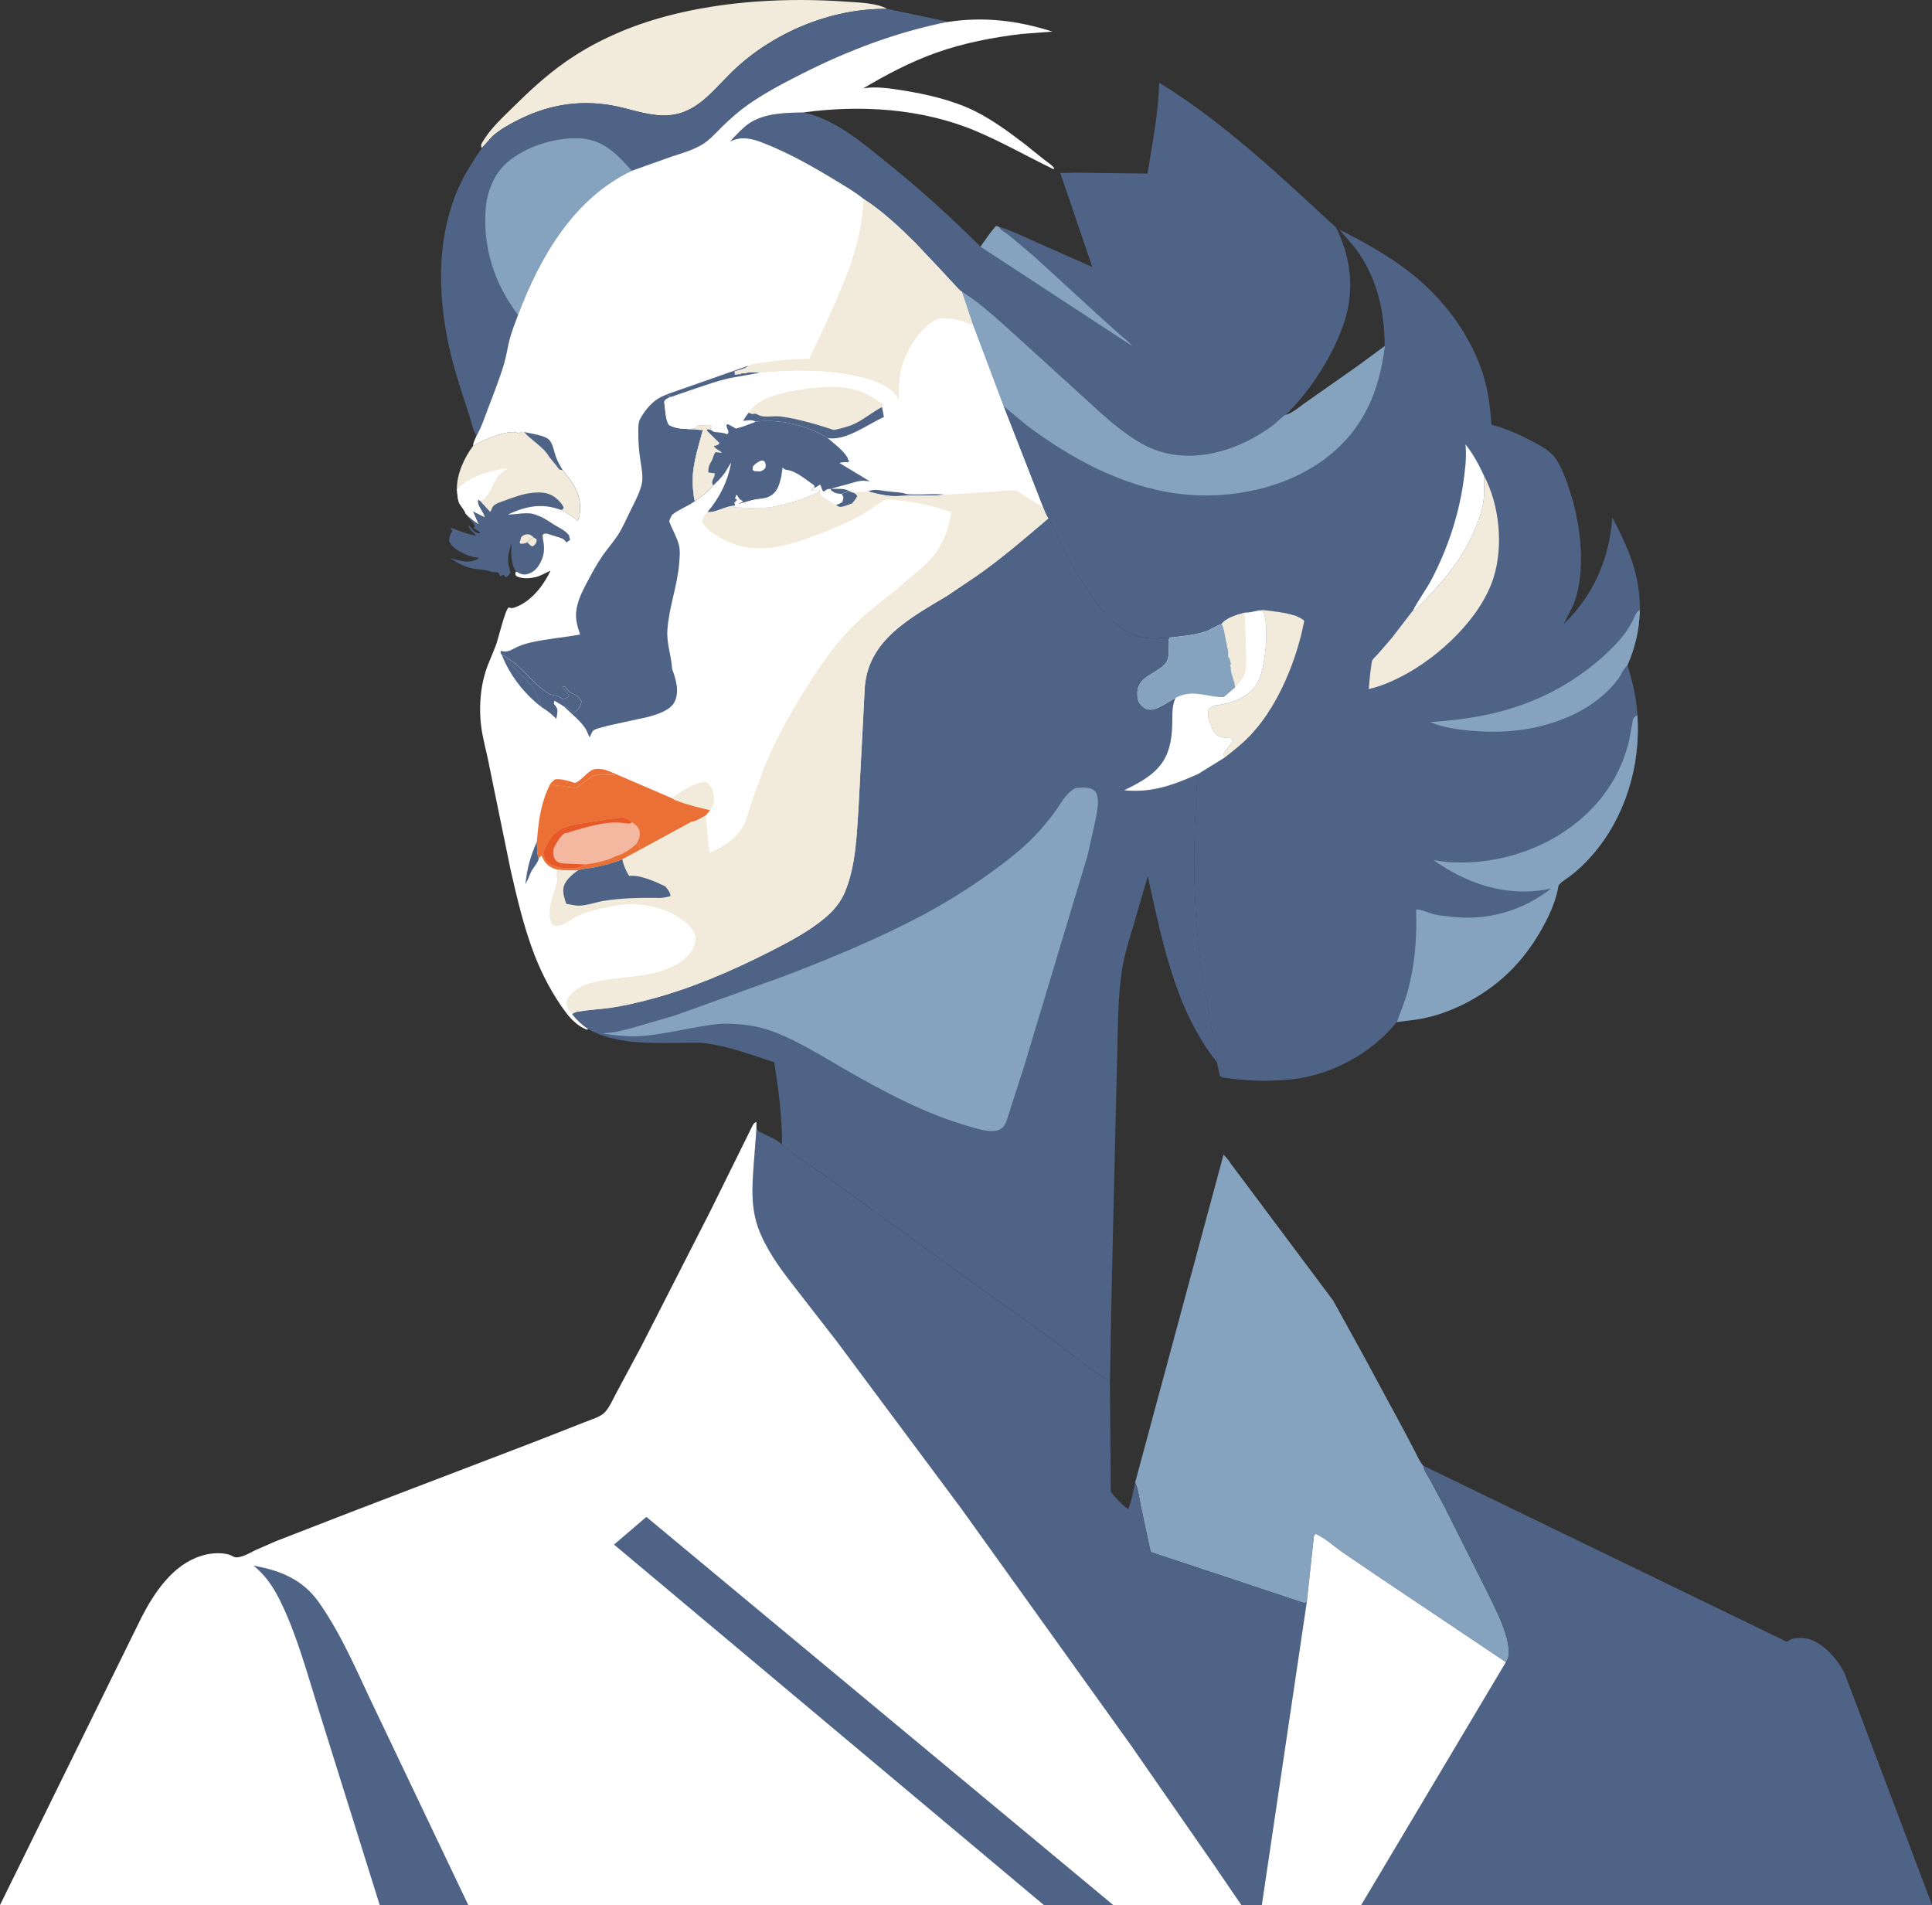 <?xml version="1.0" encoding="UTF-8"?>
<svg id="Layer_2" data-name="Layer 2" xmlns="http://www.w3.org/2000/svg" viewBox="0 0 511.14 504">
  <rect x="0" y="0" width="511.14" height="504" fill="#333333" stroke="none"/>
  <defs>
    <style>
      .cls-1 {
        fill: #f2eadb;
      }

      .cls-2 {
        fill: #f4b7a0;
      }

      .cls-3 {
        fill: #fff;
      }

      .cls-4 {
        fill: #4f6386;
      }

      .cls-5 {
        fill: #e75926;
      }

      .cls-6 {
        fill: #eb7035;
      }

      .cls-7 {
        fill: #85a3be;
      }
    </style>
  </defs>
  <g id="Layer_1-2" data-name="Layer 1">
    <g id="Layer_1-2" data-name="Layer 1-2">
      <g>
        <path class="cls-4" d="M127.01,132.5l2.7,2.92c.37-.44.47-1.13.79-1.5.66-.75,1.87-1.06,2.77-1.4,2.58-.97,5.24-1.99,8.01-2.19,2.18-.16,4.16,0,5.9,1.5.74.64,1.69,1.56,1.97,2.5-.38.51-.15.33-.66.57-4.83-1.82-8.96-1.14-13.66.98l-.48.23c2.11.02,5.47-.81,7.35.06l.33.12.45.18.28.1c1.41.55,2.6,1.48,3.88,2.26,1.37.83,2.89,1.47,3.9,2.76l.29,1.21-.94.67-.59-.65c-.31-.26-.5-.4-.9-.51l-3.44-1.09c-.72-.14-.81-.18-1.4.24l.07,1.04c.6,2.74.41,4.86-1.24,7.29-.76,1.11-1.85,1.87-3.18,2.13-.97.19-1.86-.31-2.68-.77l-.16-.23c-1.32-1.91-1.16-4.98-1.02-7.24l-.58,1.95c-.63,2.14-.32,3.79.31,5.87l-.34.39c-.34.48-.42.59-.94.84l-.52-.63c-.5.13-.38.06-.75.26l-.21.12c-.16-.45-.25-.65-.56-1.04l-1.63-.12c-1.43-.6-2.88-.6-4.39-.81-2.57-.37-4.49-1.45-6.62-2.84,1.67.43,4.29,1.27,6.01.73l.49-.18c.56-.2.69-.21,1.08-.67-.87-.05-1.66-.22-2.48-.48-1.43-.45-4.39-1.96-5.03-3.29l-.35-.54c-.04-1.14.23-1.82.86-2.74l-.44-.63.13-.22c2.27.9,4.17,1.62,6.58,2.11-.72-.93-1.58-1.54-2.06-2.66l.16-.04,1.34,1.46c.47.42,1.01.59,1.63.56-.06-.56-1.3-.92-1.73-1.47l.28-.31c.14-.69-1.83-2.3-2.24-3.13l-.19-.41c1.03,1.11,2.19,1.94,3.42,2.82l-1.45-3.39,3.12,1.56c-.35-1.27-1.37-2.32-1.72-3.6-.14-.51-.15-.6.11-1.06l.38.37h0Z"/>
        <path class="cls-1" d="M141.22,142.23l.75.42c.03.67-.12,1.14-.66,1.62-.21.19-.29.2-.52.29-.56-.3-.88-.64-1.31-1.1.57-.76.83-.93,1.74-1.23h0Z"/>
        <path class="cls-1" d="M139.48,143.45c-.54.43-1.15.38-1.8.41l-.21-.44c.25-.57.19-.36.32-.92l.08-.38c.48-.48.92-.73,1.63-.76.8-.03,1.18.35,1.72.86-.9.3-1.17.46-1.74,1.23h0Z"/>
        <path class="cls-1" d="M125.14,117.99l2.57-1.32c1.98-.91,7.15-3.08,9.24-2.12l.33.17.52-.46.92.05c1.87,2.2,5.19,3.99,6.53,6.47l2.8,3.45.81.13c3.07,3.98,5.2,6.51,4.46,11.93-.07.51-.27.84-.41,1.31l-.06.27c-1.21-1.25-2.88-2.1-4.38-2.95.51-.25.28-.07.66-.57-.28-.94-1.23-1.86-1.97-2.5-1.73-1.5-3.72-1.67-5.9-1.5-2.77.21-5.43,1.22-8.01,2.19-.9.34-2.11.65-2.77,1.4-.33.37-.42,1.06-.79,1.5l-2.7-2.92-.38-.37c-.26.46-.25.55-.11,1.06.35,1.28,1.38,2.33,1.72,3.6l-3.12-1.56,1.45,3.39c-1.23-.88-2.39-1.71-3.42-2.82.04-.49-1.4-2.12-1.67-2.76-.43-1.03-.46-2.47-.58-3.59-.1-3.87,1.93-8.41,4.24-11.45h0Z"/>
        <path class="cls-3" d="M120.9,129.45c2.75-2.72,5.56-3.84,9.24-4.76,1.11-.28,2.58-.72,3.72-.71l.28.06c-.88.61-1.89,1.25-2.53,2.12-1.3,1.75-2.19,5.72-4.61,6.34l-.38-.37c-.26.46-.25.55-.11,1.06.35,1.28,1.38,2.33,1.72,3.6l-3.12-1.56,1.45,3.39c-1.23-.88-2.39-1.71-3.42-2.82.04-.49-1.4-2.12-1.67-2.76-.43-1.03-.46-2.47-.58-3.59h0Z"/>
        <path class="cls-1" d="M127.5,39.14l-.14-.23c-.24-.61.1-1.02.41-1.53,2.08-3.47,5.11-6.19,7.96-9.02,4.19-4.16,8.75-8.37,13.58-11.78,8.18-5.78,17.4-9.75,27.06-12.32C191.7.2,208.51-.68,224.28.46c3.03.22,7.81.35,10.45,1.89-14.91-.2-30.52,6.36-41.17,16.77-5.41,5.29-9.7,11.54-18.1,11.42-4.7-.07-9.16-1.88-13.75-2.68-8.81-1.53-17.14,0-25.02,4.07-2.23,1.15-4.7,2.52-6.53,4.25l-2.65,2.97h0Z"/>
        <path class="cls-4" d="M234.73,2.35l14.97,3.16c.56.11.31.02.84.33-13.53,2.72-26.21,7.53-38.51,13.76-4.92,2.49-9.77,5.03-14.29,8.22-2.38,1.68-4.54,3.61-6.62,5.64-1.79,1.75-3.47,3.73-5.67,4.98-2.41,1.36-5.19,2.16-7.81,3.02l-10.5,3.74c-15.42,7.36-24.23,22.69-30.09,38.11-.77,2.14-1.68,4.34-2.25,6.54-.54,2.11-.84,4.28-1.45,6.37-1.17,3.98-2.76,7.94-4.24,11.82-.94,2.46-1.74,5.04-3.07,7.31-.93-1.51-1.35-3.81-1.9-5.5-2.3-7-4.63-13.94-5.97-21.2-2.41-13.1-2.26-27.06,3.31-39.34,1.64-3.62,3.78-6.88,6.02-10.15l2.65-2.97c1.83-1.73,4.3-3.1,6.53-4.25,7.89-4.07,16.22-5.6,25.02-4.07,4.6.8,9.05,2.61,13.75,2.68,8.4.12,12.69-6.13,18.1-11.42,10.65-10.4,26.25-16.97,41.17-16.77h0Z"/>
        <path class="cls-7" d="M137.04,83.3c-6.16-8.16-9.23-17.43-8.58-27.67.29-4.56,2.1-9.47,5.59-12.54,5.01-4.4,13.17-6.94,19.77-6.45,5.98.45,9.63,4.32,13.32,8.55-15.42,7.36-24.23,22.69-30.09,38.11h0Z"/>
        <path class="cls-7" d="M323.72,305.45c.66.78,1.47,1.58,1.96,2.47l27.03,36.16,7.49,13.57,10.88,20.13,3.27,6.2c.64,1.26,1.25,2.71,2.18,3.78.24,1.35,1.18,2.6,1.83,3.8l3.67,6.8,11.85,23.59c1.58,3.38,3.37,6.76,4.45,10.34.56,1.86,1.41,5.35.33,7.09l-.26.36-34.64-23.23-8.69-5.91c-2.23-1.59-4.57-3.74-7.05-4.83l-.39.62-1.89,17.41-.58.34-40.75-13.54-2.61-12.26c-.41-1.9-.57-4.12-1.39-5.89l-.1-.2,23.4-86.81h0Z"/>
        <path class="cls-4" d="M284.84,45.69l18.75.23c1.25-7.96,2.91-15.97,3.08-24.04,17.09,10.47,32.1,24.76,46.79,38.3,3.97,7.89,4.97,16.71,2.15,25.16-2.88,8.62-8.87,18.02-15.39,24.36-.62.18-2.68,2.26-3.39,2.78-7.21,5.41-17.04,9.17-26.17,7.78-2.79-.42-5.32-1.2-7.81-2.52-5.98-3.17-11.12-8.06-16.07-12.61l-18.95-17.22c-4.15-3.68-8.45-7.76-13.16-10.67l-.21-.13c-.55-.25-1.17-1.05-1.62-1.51l-4.65-5.01-6.01-6.37c-4.14-4.1-8.77-8.46-13.69-11.61-2.22-1.86-4.9-3.37-7.37-4.88-6.15-3.77-12.73-7.46-19.47-10.05-2.66-1.03-5.36-1.65-8.05-.44l-.39.18.8-.91c1.33-1.36,2.73-2.9,4.32-3.95,4.05-2.65,9.58-2.75,14.25-2.82,8.47,1.84,15.63,8.1,22.22,13.4,8.59,6.9,16.81,14.35,24.62,22.12,1.33-1.84,2.6-3.86,4.16-5.51l.78.3c2.93.79,5.8,2.28,8.58,3.49l16.05,7.1-8.47-24.85,4.33-.12h0Z"/>
        <path class="cls-7" d="M259.4,65.28c1.33-1.84,2.6-3.86,4.16-5.51l.78.3.1.23c.39.66,1.66,1.26,2.31,1.78l6.81,5.74,17.5,16.02,5.17,4.64c1.17,1,2.36,1.89,3.35,3.08l-40.16-26.28h0Z"/>
        <path class="cls-4" d="M376.54,387.76l96.14,46.56c.62-.25.2-.05.78-.41,1.28-.79,3.75-.69,5.17-.26,3.99,1.2,7.59,5.42,9.4,9.08l23.12,61.27h-151.02l38.28-64.27.26-.36c1.08-1.75.23-5.24-.33-7.09-1.08-3.59-2.87-6.96-4.45-10.34l-11.85-23.59-3.67-6.8c-.65-1.2-1.59-2.45-1.83-3.8h0Z"/>
        <path class="cls-4" d="M485.35,504l-3.85-29.87-3.82-28.86-1.22-7.69c-.16-.86-.28-1.97-.94-2.6l-.25-.19c1.67-.28,3.25.63,4.58,1.57,2.43,1.71,4.05,4.27,5.25,6.94,3.23,7.14,4.86,15.39,7.06,22.9l11.11,37.79h-17.93Z"/>
        <path class="cls-4" d="M200.14,298.66l.74.75,4.14,2c.64.42,1.24.81,1.8,1.33,3.5,3.18,7.93,5.61,11.73,8.48l42.37,30.68,17.59,12.58c4.89,3.64,9.83,7.89,15.13,10.9l.25,29.26c1.23,1.69,2.95,3.42,4.61,4.67.84-2.33,1.35-4.63,1.81-7.07l.1.2c.82,1.77.98,3.99,1.39,5.89l2.61,12.26,40.75,13.54.58-.34,1.89-17.41.39-.62c2.49,1.09,4.82,3.24,7.05,4.83l8.69,5.91,34.64,23.23-38.28,64.27h-31.69l-7.33-10.73-21.9-31.56-44.82-62.53-32.93-44.23-10.29-13.25c-3.73-4.76-7.25-9.27-9.76-14.84-2.94-6.5-2.44-12.53-1.94-19.43l.67-8.77h0Z"/>
        <path class="cls-3" d="M347.63,406.39l.39-.62c2.49,1.09,4.82,3.24,7.05,4.83l8.69,5.91,34.64,23.23-38.28,64.27h-26.28l11.9-80.2,1.89-17.41h0Z"/>
        <path class="cls-4" d="M277.36,137.15l.24.4c1.28,2.21,2.23,4.71,3.39,7,2.04,3.98,4.31,7.84,6.8,11.55,3.44,5.12,7.44,10.68,13.75,12.33,1.29.34,2.81.5,4.15.5.57,0,2.58-.31,2.99-.13.05.02.32.44.33.45.06.14.1.37.13.52.05,2.05.47,4.54-1.11,6.13-2.48,2.49-7.02,3.23-7.12,7.39-.03,1.32.13,2.39,1.08,3.36.69.69,1.45,1.12,2.45,1.11,1.93-.01,4.8-2.16,6.54-3.1-.96,2.31-.79,4.34-.84,6.78-.2,10.06-3.94,13.39-12.72,17.64,7.19.77,13.11-1.4,19.61-4.33-.52,2.85-.48,5.71-.65,8.6-.85,14.8-.47,30.06,1.74,44.73l2.39,13.74c.56,2.99,1.34,6.24,1.5,9.27-11.16-14.02-14.55-32.25-18.35-49.28l-3.7,12.71c-1.18,3.98-2.47,7.93-3.11,12.05-1.09,7.07-1.08,14.51-1.23,21.66l-.55,20.95-1.03,44.98-.38,21.22c-5.3-3.01-10.24-7.26-15.13-10.9l-17.59-12.58-42.37-30.68c-3.8-2.87-8.23-5.3-11.73-8.48.17-2.04-.04-4.19-.16-6.24-.3-5.24-1.01-10.28-1.84-15.46-6.03-1.95-11.79-4.18-18.12-5.01-2.43-.32-5-.13-7.46-.11-7.65.05-16.41.24-23.34-3.48l-.24-.13c-1.74-1.21-3.03-2.38-4.34-4.05.48-.36.89-.53,1.49-.64,2.74-.48,5.58-.61,8.35-.98,3.7-.5,7.43-1.39,11.04-2.35,10.75-2.86,21.38-7.44,31.29-12.47,5.14-2.6,10.53-5.41,14.93-9.16,2.24-1.9,4.04-4.14,5.17-6.88,2.81-6.84,3.05-14.97,3.53-22.26l1.65-31.77c1-12.62,12.23-18.37,21.85-24.19l7.87-5.31c6.63-4.64,12.7-9.88,18.84-15.12h0Z"/>
        <path class="cls-7" d="M284.45,208.52c1.5-.22,3.75-.4,5.02.61.71.57.94,1.6.99,2.48.11,1.72-.31,3.62-.63,5.32l-2.12,9.45-16.77,55.72-3.69,11.5c-.46,1.37-.96,3.65-1.99,4.68-1.93,1.94-6.29.44-8.61-.21-11.73-3.32-22.67-9.14-33.18-15.21-5.87-3.39-11.97-7.2-18.28-9.71-4.62-1.83-9.21-2.37-14.12-2.33-7.78.63-15.4,3.14-23.15,3.35-2.75.07-5.56-.35-8.28-.71.56-.19.33-.16.86-.18,2.36-.12,4.61-.77,6.88-1.36l11.28-3.31,29-10.43c12.44-4.79,24.73-9.86,36.51-16.12,7.28-3.86,14.53-8.54,21.08-13.52,3.21-2.45,6.24-4.94,9-7.91,1.68-1.8,3.22-3.68,4.69-5.65,1.73-2.31,2.89-5,5.51-6.44h0Z"/>
        <path class="cls-4" d="M354.47,60.79c6.39,3.23,12.93,6.86,18.58,11.29,8.6,6.74,15.69,16.01,19.15,26.43,1.51,4.55,2.03,9.11,2.4,13.85,3.88,1.03,7.57,2.67,11.1,4.56,2.51,1.34,4.85,2.55,6.32,5.1,1.62,2.79,2.75,5.99,3.68,9.07,2.49,8.24,3.64,18.3,1.34,26.7-.76,2.78-2.16,4.72-3.27,7.26,7.91-7.72,11.98-17.24,12.8-28.15,4.25,8.13,7.34,15.03,7.28,24.42-.12,5.33-1.19,9.84-3.29,14.73,1.39,4.17,2.37,8.72,2.63,13.11.93,13.36-3.21,27.12-12.1,37.27-1.77,2.02-3.66,3.8-5.8,5.43-.65.49-2.88,1.85-2.99,2.53-.6,3.62-2.14,7.19-3.87,10.4-3.57,6.67-8.35,12.47-14.54,16.86-4.96,3.53-10.6,6.23-16.54,7.59-2.57.59-5.18.81-7.8,1.13-6.5,8.14-17.09,13.97-27.47,15.14-6.43.72-12.26.5-18.64-.47l-.71-.36-.75-3.6c-.16-3.03-.93-6.28-1.5-9.27l-2.39-13.74c-2.21-14.67-2.59-29.94-1.74-44.73.17-2.89.12-5.74.65-8.6-6.49,2.93-12.41,5.09-19.61,4.33,8.78-4.25,12.52-7.58,12.72-17.64.05-2.44-.12-4.47.84-6.78-1.74.94-4.61,3.09-6.54,3.1-.99,0-1.76-.42-2.45-1.11-.95-.96-1.12-2.03-1.08-3.36.1-4.16,4.64-4.91,7.12-7.39,1.58-1.59,1.16-4.08,1.11-6.13-.03-.15-.07-.39-.13-.52,0-.01-.28-.43-.33-.45-.41-.18-2.42.13-2.99.13-1.34,0-2.86-.16-4.15-.5-6.31-1.65-10.31-7.21-13.75-12.33-2.49-3.71-4.77-7.57-6.8-11.55-1.17-2.28-2.11-4.79-3.39-7l-.24-.4c-.59-.81-1-2.06-1.43-2.98l-10.46-26.79-8.05-21.42-2.97-8.83.21.13c4.71,2.91,9.02,6.99,13.16,10.67l18.95,17.22c4.95,4.55,10.09,9.44,16.07,12.61,2.5,1.32,5.03,2.09,7.81,2.52,9.13,1.39,18.96-2.37,26.17-7.78.7-.53,2.77-2.6,3.39-2.78,1.32-.08,3.91-2.32,5.1-3.12l13.73-9.64,7.34-5.4c-.04-8.88-1.93-17.61-7.12-24.98-1.44-2.05-3.25-3.78-4.78-5.76h0Z"/>
        <path class="cls-3" d="M373.76,161.66c1.48-2.96,3.58-5.66,5.12-8.63,4.09-7.9,6.97-16.46,8.25-25.27.46-3.2.89-6.44.63-9.68l-.04-.5c1.98,2.42,3.6,5.48,4.91,8.31-.01,2.29.15,4.79-.2,7.04-.38,2.45-1.32,4.98-2.28,7.26-3.62,8.65-9.41,14.84-15.94,21.4l-.45.07h0Z"/>
        <path class="cls-1" d="M332.99,161.5c.77-.1,1.28-.11,2.05,0,2.51.32,4.7.5,7.14,1.25l.5.11c.69.35,1.93.79,2.38,1.41-1.96,10.16-6.62,21.74-13.57,29.52-2.19,2.45-4.87,4.61-7.47,6.62l-.42-.76c.69-1.35,1.86-2.42,2.64-3.77l-.42-.26-.18-.39c-1.01.05-2.14,0-3.07-.42-1.43-.65-1.94-2.15-2.43-3.48l-.18-.43c-.32-.91-.57-2.46-.14-3.33.61-.52.98-.73,1.74-.96,2.58-.22,6.44-1.28,8.43-2.99,1.35-.85,2.3-2.13,2.98-3.56,1.88-3.99,2.77-14.08,1.32-18.24l-1.31-.31h0Z"/>
        <path class="cls-7" d="M430.57,176.04c-1.08.8-1.68,2.56-2.5,3.65-3.53,4.7-8.74,8.21-14.15,10.38-8.05,3.22-15.96,3.97-24.53,3.27-3.57-.29-7.7-.88-11.02-2.3,9.56-.68,17.98-1.98,26.91-5.57,7.5-3.02,14.71-7.71,20.51-13.34,2.75-2.67,5.18-5.46,6.68-9.03.37-.89.59-1.21,1.38-1.8-.12,5.33-1.19,9.84-3.29,14.73h0Z"/>
        <path class="cls-1" d="M392.63,125.88c4.09,7.71,5.13,18.51,2.55,26.82-3.35,10.83-14.54,21.18-24.35,26.25-2.7,1.39-5.74,2.7-8.71,3.34.21-1.96.32-3.97.64-5.92.07-.44.12-1.32.31-1.67.28-.53,1.09-1.23,1.5-1.7l3.66-4.22,5.44-7.08.09-.04.45-.07c6.53-6.56,12.32-12.75,15.94-21.4.96-2.29,1.9-4.82,2.28-7.26.35-2.26.19-4.76.2-7.04h0Z"/>
        <path class="cls-3" d="M332.99,161.5l1.31.31c1.45,4.16.56,14.25-1.32,18.24-.67,1.43-1.63,2.71-2.98,3.56-1.99,1.71-5.86,2.78-8.43,2.99-.77.23-1.13.44-1.74.96-.43.88-.18,2.42.14,3.33l.18.43c.5,1.33,1,2.84,2.43,3.48.93.42,2.06.47,3.07.42l.18.39.42.26c-.78,1.35-1.94,2.41-2.64,3.77l.42.76-7,4.34c-6.49,2.93-12.41,5.09-19.61,4.33,8.78-4.25,12.52-7.58,12.72-17.64.05-2.44-.12-4.47.84-6.78-1.74.94-4.61,3.09-6.54,3.1-.99,0-1.76-.42-2.45-1.11-.95-.96-1.12-2.03-1.08-3.36.1-4.16,4.64-4.91,7.12-7.39,1.58-1.59,1.16-4.08,1.11-6.13.05-.49.09-.64.32-1.09,3.17-.34,6.48-.6,9.51-1.62,1.49-.5,2.71-1.49,4.23-1.96,1.21-1.66,4.12-2.45,6.12-3,1.24,0,2.46-.33,3.67-.58h0Z"/>
        <path class="cls-1" d="M323.2,165.09c1.21-1.66,4.12-2.45,6.12-3l.37,11.17c0,1.46.13,3.11-.24,4.53-.36,1.39-1.42,2.79-2.39,3.81-.22.23-.15.17-.31.28-.04-1.67-.97-3.11-1.11-4.7-.09-.93.24.17-.08-.8l-.13-.36.26-.32-.18-.59c-.09-.53-.01-.58-.35-1.08l-.25-.35c.02-.72.1-1.47-.13-2.16l-.13-.31c-.1-.52-.09-1.03-.26-1.56-.15-.46-.16-.83-.26-1.3-.24-1.18-.32-2.17-.93-3.26h0Z"/>
        <path class="cls-7" d="M323.2,165.09c.61,1.09.69,2.08.93,3.26.1.47.11.83.26,1.3.17.53.16,1.03.26,1.56l.13.31c.23.69.15,1.44.13,2.16l.25.35c.34.5.26.55.35,1.08l.18.59-.26.32.13.36c.32.98,0-.13.08.8.15,1.59,1.07,3.03,1.11,4.7l-2.98,2.55h-.51c-4.63-.16-7.82-2.16-12.29.23-1.74.94-4.61,3.09-6.54,3.1-.99,0-1.76-.42-2.45-1.11-.95-.96-1.12-2.03-1.08-3.36.1-4.16,4.64-4.91,7.12-7.39,1.58-1.59,1.16-4.08,1.11-6.13.05-.49.09-.64.32-1.09,3.17-.34,6.48-.6,9.51-1.62,1.49-.5,2.71-1.49,4.23-1.96h0Z"/>
        <path class="cls-7" d="M433.2,189.15c.93,13.36-3.21,27.12-12.1,37.27-1.77,2.02-3.66,3.8-5.8,5.43-.65.49-2.88,1.85-2.99,2.53-.6,3.62-2.14,7.19-3.87,10.4-3.57,6.67-8.35,12.47-14.54,16.86-4.96,3.53-10.6,6.23-16.54,7.59-2.57.59-5.18.81-7.8,1.13.96-2.64,2.07-5.22,2.82-7.94,1.99-7.17,2.53-14.37,2.28-21.78,1.21-.16,3.63,1.01,4.93,1.3,1.37.32,2.85.4,4.25.57,9.64,1.16,18.91-1.47,26.54-7.45l-1.56.31c-10.7,1.85-20.84-1.68-29.55-7.79l3.8.49c18.75,1.32,38.78-8.44,46.11-26.42.78-1.91,1.4-3.91,1.86-5.91l.79-4.28c.06-.33.15-1.16.31-1.43.17-.27.77-.66,1.04-.88h0Z"/>
        <path class="cls-7" d="M254.44,77.12l.21.13c4.71,2.91,9.02,6.99,13.16,10.67l18.95,17.22c4.95,4.55,10.09,9.44,16.07,12.61,2.5,1.32,5.03,2.09,7.81,2.52,9.13,1.39,18.96-2.37,26.17-7.78.7-.53,2.77-2.6,3.39-2.78,1.32-.08,3.91-2.32,5.1-3.12l13.73-9.64,7.34-5.4c-1.4,11.82-5.53,21.77-15.09,29.27-10.75,8.44-26.09,11.52-39.47,9.81-14.76-1.89-28.51-9.32-40.25-18.17l-6.1-5.07-8.05-21.42-2.97-8.83h0Z"/>
        <path class="cls-3" d="M250.54,5.84c9.62-1.51,18.67-.43,27.9,2.52l-8.28.63c-7.6.93-15.11,2.36-22.35,4.92-6.73,2.37-13.32,5.84-19.44,9.47l.36-.06c3.11-.47,6.73.06,9.82.55,6.46,1.02,13.4,2.59,19.29,5.48,4.51,2.22,9.2,5.64,13.19,8.7l5.24,4.2c.84.67,2.02,1.38,2.65,2.23l-.2.28c-6.85-3.31-13.51-7.13-20.53-10.09-14.2-5.99-30.5-6.99-45.63-4.92-4.67.07-10.2.16-14.25,2.82-1.59,1.04-2.99,2.59-4.32,3.95l-.8.91.39-.18c2.68-1.21,5.39-.59,8.05.44,6.74,2.6,13.32,6.29,19.47,10.05,2.47,1.51,5.15,3.03,7.37,4.88,4.92,3.15,9.55,7.5,13.69,11.61l6.01,6.37,4.65,5.01c.45.45,1.07,1.25,1.62,1.51l2.97,8.83,8.05,21.42,10.46,26.79c.43.92.84,2.17,1.43,2.98-6.15,5.24-12.22,10.48-18.84,15.12l-7.87,5.31c-9.63,5.82-20.86,11.56-21.85,24.19l-1.65,31.77c-.48,7.29-.72,15.42-3.53,22.26-1.12,2.73-2.92,4.97-5.17,6.88-4.41,3.75-9.8,6.55-14.93,9.16-9.92,5.03-20.54,9.61-31.29,12.47-3.61.96-7.34,1.84-11.04,2.35-2.77.38-5.61.5-8.35.98-.6.11-1.01.27-1.49.64,1.31,1.67,2.6,2.84,4.34,4.05l-.46.06c-2.11-.72-4.11-2.68-5.43-4.42-3.49-4.62-6.41-10.18-8.48-15.58-2.74-7.16-4.53-14.83-6.23-22.29l-5.59-27.25c-.67-3.71-1.81-7.36-2.24-11.11-.36-3.13-.28-6.49.19-9.61.22-1.48.58-2.98,1.02-4.41.75-2.45,1.91-4.73,2.78-7.12.62-1.71,2.39-9.2,3.32-9.88.67.21,1.02.22,1.69-.02,4.26-1.52,7.58-5.81,9.4-9.72-1.36.6-2.6,1.41-4.07,1.74-1.48.34-3.73.5-5.05-.37-.31-.64-.2-.55-.01-1.17.82.46,1.71.96,2.68.77,1.33-.26,2.43-1.02,3.18-2.13,1.65-2.43,1.83-4.54,1.24-7.29l-.07-1.04c.59-.42.68-.38,1.4-.24l3.44,1.09c.4.1.59.24.9.51l.59.65.94-.67-.29-1.21c-1-1.29-2.53-1.93-3.9-2.76-1.28-.78-2.48-1.71-3.88-2.26l-.28-.1-.45-.18-.33-.12c-1.88-.87-5.24-.04-7.35-.06l.48-.23c4.7-2.12,8.83-2.8,13.66-.98,1.5.86,3.17,1.7,4.38,2.95l.06-.27c.14-.46.34-.8.41-1.31.74-5.42-1.39-7.95-4.46-11.93l-.81-.13-2.8-3.45c-1.34-2.47-4.66-4.26-6.53-6.47l-.92-.05-.52.46-.33-.17c-2.09-.96-7.26,1.21-9.24,2.12l-2.57,1.32c.04-.93.54-1.81.9-2.66,1.32-2.28,2.13-4.86,3.07-7.31,1.48-3.88,3.06-7.83,4.24-11.82.61-2.09.91-4.26,1.45-6.37.56-2.2,1.48-4.4,2.25-6.54,5.86-15.42,14.67-30.75,30.09-38.11l10.5-3.74c2.62-.86,5.4-1.65,7.81-3.02,2.2-1.24,3.88-3.22,5.67-4.98,2.08-2.03,4.24-3.96,6.62-5.64,4.52-3.19,9.37-5.73,14.29-8.22,12.3-6.23,24.97-11.04,38.51-13.76h0Z"/>
        <path class="cls-4" d="M142.52,227.11c.06.73-1.58,2.68-1.98,3.48-.36.73-.6,1.51-.97,2.23l-.56,1.11c.41-4.26,1.35-7.37,3.02-11.28.08,1.26-.03,3.4.5,4.47h0Z"/>
        <path class="cls-4" d="M138.73,114.31c1.79.44,5.79.82,6.83,2.37.76,1.12,1.04,2.81,1.49,4.1.45,1.29,1.11,2.42,1.82,3.58l-.81-.13-2.8-3.45c-1.34-2.47-4.66-4.26-6.53-6.47h0Z"/>
        <path class="cls-6" d="M150.82,206.72c.34.1.95.37,1.27.37,1.07,0,3.29-2.86,4.67-3.42,2.02-.81,4.48.35,6.34,1.19l-.3.04c-1.74.22-3.73-.26-5.38.23-2.03.6-3.21,2.44-4.97,3.21-.57.25-2.94-.27-3.63-.39-1.13.06-2.17-.28-3.26-.56.4-.49.83-.83,1.32-1.22,1.42-.13,2.57.19,3.92.56h0Z"/>
        <path class="cls-4" d="M132.75,173.27c.55.2.91.43,1.37.79.35,1.42,1.74,2.42,2.77,3.41l3.87,3.98c1.08,1.5,1.32,3.13,2.28,4.67.21.34.26.56.26.96-4.65-3.55-8.38-8.37-10.54-13.82h0Z"/>
        <path class="cls-1" d="M177.73,211.16c2.56-1.7,6.13-4.55,9.29-4.22,1.17,1.08,1.77,2.33,1.88,3.93.08,1.25-.25,2.51-1.03,3.5-3.18-.77-6.24-1.5-9.3-2.7l-.84-.5h0Z"/>
        <path class="cls-4" d="M134.11,174.06c4.44,2.65,7.04,7.15,11.41,9.67l.21.03.35.07c1,.18,1.66.38,2.52.94l.23.15c.74-.14,1.12-.33,1.74-.73-.37-.93-1.29-1.69-1.98-2.4l.78-.2c.5.51.91.97,1.31,1.56l.31.13c1.31.58,2.2.94,2.83,2.27-.15,1.13-.83,2.32-1.87,2.94l-.29.09c-.77-.72-1.36-1.6-2.44-1.63l-.59-.42-1.98-1.17-.1.89.26.3c.58.7.73,1.13.64,2.04-.05.53-.14,1.09-.29,1.61l-.25-.27c-.99-1.05-2.02-1.81-3.22-2.6l-.44-.25c0-.4-.04-.62-.26-.96-.96-1.54-1.2-3.18-2.28-4.67l-3.87-3.98c-1.02-.99-2.42-1.99-2.77-3.41h0Z"/>
        <path class="cls-6" d="M163.1,204.86l14.63,6.3.84.5c3.06,1.21,6.11,1.94,9.3,2.7l-1.17,1.38c-.95.52-2.82,1.69-3.87,1.71l-13.16,7.17-5.02,2.71c-2.39.98-4.87,1.65-7.41,2.12-1.42.26-2.93.37-4.31.78-1.84.06-3.58.06-5.41-.17-.43-.12-.81-.24-1.22-.42-1.6-.71-2.35-1.75-2.99-3.34l-.79.81c-.53-1.07-.42-3.21-.5-4.47l.19-1.87c.4-4.72,1.23-9.14,3.36-13.39,1.09.28,2.12.62,3.26.56.69.12,3.05.64,3.63.39,1.76-.77,2.93-2.61,4.97-3.21,1.65-.48,3.64,0,5.38-.23l.3-.04h0Z"/>
        <path class="cls-6" d="M165.11,216.24c4.09-.7,8.9,0,12.98.47,1.5.17,3.32.2,4.74.75l-13.16,7.17-1.24-1.42c.56-.99.96-1.87.81-3.04-.18-1.35-.98-1.87-2.01-2.61-.54-.52-1.47-.94-2.12-1.32h0Z"/>
        <path class="cls-2" d="M148.64,219.25l.05-.07c2.17-1.06,4.94-1.3,7.32-1.67,3.04-.47,6.03-1.02,9.1-1.28.65.38,1.59.79,2.12,1.32,1.02.74,1.83,1.26,2.01,2.61.16,1.17-.24,2.05-.81,3.04l1.24,1.42-5.02,2.71c-2.39.98-4.87,1.65-7.41,2.12-1.42.26-2.93.37-4.31.78-1.84.06-3.58.06-5.41-.17-.43-.12-.81-.24-1.22-.42-1.6-.71-2.35-1.75-2.99-3.34l.42-.71.22-.51c1.06-2.48,2.1-4.61,4.67-5.83h0Z"/>
        <path class="cls-6" d="M168.43,223.2l1.24,1.42-5.02,2.71c-2.39.98-4.87,1.65-7.41,2.12-1.42.26-2.93.37-4.31.78-1.84.06-3.58.06-5.41-.17-.43-.12-.81-.24-1.22-.42-1.6-.71-2.35-1.75-2.99-3.34l.42-.71c.32,1.41.62,2.2,1.86,3.01,1.68,1.1,5.43,1.43,7.41.89l2.02-.79c2.56-.41,5.49-.9,7.78-2.13,2.04-.56,4.13-1.89,5.62-3.36h0Z"/>
        <path class="cls-5" d="M148.64,219.25l.05-.07c2.17-1.06,4.94-1.3,7.32-1.67,3.04-.47,6.03-1.02,9.1-1.28.65.38,1.59.79,2.12,1.32-.64.3-.66.43-1.38.3-4.96-.87-9.51.68-14.22,1.97-.62.17-1.69.68-2.27.63-1.38,1.03-2.02,2.37-2.81,3.85l-.06.05c-.15,1.16-.29,2.22.49,3.19.47.59,1.17.82,1.91.89l6.12.27-2.02.79c-1.98.54-5.72.21-7.41-.89-1.24-.81-1.54-1.6-1.86-3.01l.22-.51c1.06-2.48,2.1-4.61,4.67-5.83h0Z"/>
        <path class="cls-1" d="M228.47,52.63c4.92,3.15,9.55,7.5,13.69,11.61l6.01,6.37,4.65,5.01c.45.45,1.07,1.25,1.62,1.51l2.97,8.83-.38-.08c-.45-.1-.85-.27-1.28-.44-1.93-.78-5.91-1.71-7.92-.85-4.09,1.74-7.51,7.39-8.91,11.46-1.08,3.16-1.1,6.54-1.15,9.85-.39-.77-.9-1.63-1.54-2.21-2.43-2.22-5.94-3.3-9.08-4.02-8.71-2.02-17.33-1.74-26.19-1.04-1.03-.13-2.14-.07-3.18-.05-.44.32-1.02.19-1.56.2l-.39.26h-.65c-.86.15-.08.15-.8.12l-.06-.9c1.04-.38,2.9-.66,3.62-1.45.67-.56,2.55-.67,3.45-.81,4.34-.68,8.33-1.05,12.73-1.04l5.71-12.33c4.32-9.66,8.28-19.25,8.63-29.97h0Z"/>
        <path class="cls-4" d="M174.83,105.05l1.63-.74.92.71c-.68.37-1.37.53-1.65,1.27.23,1.6.33,4.85,1.25,6.15,1.49.78,2.97,1.01,4.64,1.02l.29.04,4.04.27c-1.43,5.39-3.23,10.42-2.55,16.07.11.9.15,1.89.44,2.75-1.89,1.37-4.23,2.16-6.02,3.6-.33.59-.64,1.11-.77,1.77.76,2.07,2.04,4.11,2.57,6.23.4,1.6.18,3.4.05,5.02-.49,5.93-2.74,11.63-3.11,17.56-.22,3.55,1.07,6.73,1.25,10.15.97,2.74,2.04,5.93.66,8.76-1.11,2.28-4.6,3.31-6.88,3.96l-10.74,2.35-2.68.74c-1.73.48-1.42.98-2.18,2.34-.47-.84-.68-1.74-1.25-2.55-1.41-2.03-3.71-3.82-5.49-5.57,1.08.02,1.66.9,2.44,1.63l.29-.09c1.04-.63,1.72-1.81,1.87-2.94-.63-1.33-1.53-1.69-2.83-2.27l-.31-.13c-.41-.58-.81-1.05-1.31-1.56l-.78.2c.69.71,1.61,1.47,1.98,2.4-.62.4-1,.59-1.74.73l-.23-.15c-.86-.55-1.53-.76-2.52-.94l-.35-.07-.21-.03c-4.36-2.52-6.96-7.02-11.41-9.67-.46-.37-.81-.6-1.37-.79-.37-.46-.33-.48-.32-1.08,2.01.51,2.64-.23,4.39-1.03,1.11-.51,2.4-.91,3.6-1.19,4.28-.99,8.72-1.29,13.03-2.11-.66-1.96-1.24-3.88-1.03-5.98.28-2.73,1.46-5.14,2.72-7.53,1.31-2.47,2.67-5.03,4.26-7.33,1.29-1.87,2.82-3.56,4.05-5.46,1.27-1.96,2.22-4.19,3.24-6.28,1.1-2.25,2.39-4.57,3.02-7,.58-2.2-.12-5.08-.43-7.31-.3-2.15-.42-4.23-.42-6.4,0-1.19-.09-2.62.47-3.7l.17-.3c1.17-2.14,3.11-4.42,5.32-5.52h0Z"/>
        <path class="cls-4" d="M174,174.82c.16.8.29,1.55.3,2.37l.28.39c-.23,2.84-.44,4.38-2.74,6.32-1.19,1-3.57,2.37-5.2,2.04-.71-.15-1.02-.7-1.44-1.23-.43-.54-.92-1.01-1.47-1.41l.86-.47c.51-.36.66-.65.91-1.21-.17-1.12-.75-1.88-1.37-2.79,1.54.95,3.1,2.1,4.97,2.2,1.42.07,2.47-.09,3.5-1.11,1.48-1.47,1.4-3.16,1.4-5.08h0Z"/>
        <path class="cls-4" d="M157.47,180.84c-.56-1.4-7.29-1.22-8.74-2.29l-.27-.22-.31-.24c-.96-.77-1.58-1.48-1.74-2.72.23-.26.45-.53.75-.71,1.82-1.09,7.05-.97,8.98-.36l.37.13c1.18.39,2.32.87,3.38,1.54.91.57,1.76,1.38,2.79,1.71l.46.14.99,1c.62.91,1.19,1.67,1.37,2.79-.26.56-.41.85-.91,1.21-1.05,0-2.25.08-3.27-.21l-.26-.08c-1.3-.4-2.4-1.02-3.58-1.68h0Z"/>
        <path class="cls-3" d="M237.77,105.89c.05-3.3.07-6.69,1.15-9.85,1.4-4.07,4.81-9.73,8.91-11.46,2.01-.85,5.99.06,7.92.85.43.17.83.34,1.28.44l.38.08,8.05,21.42,10.46,26.79-4.97-3.06c-.59-.37-1.51-1.13-2.17-1.28-1.53-.33-3.9.1-5.51.21l-13.27.82c-2.7.35-5.54.22-8.26.2-1.98-.01-4.05.27-6.01.15-2.05-.13-4.07-.69-6.05-1.19-.66.07-1.29.12-1.96.11l-2.42.08-.8-.38c-.47.42-.89.48-1.46.69l-.33.15c.6.99.43,1.06.17,2.14-.6.4-1.03.6-1.72.79-1.1-.5-2.21-1.16-3.19-1.86-.75-.54-1.01-.7-1.18-1.62-4.2,2.08-8.73,3.34-13.33,4.19l-5.43.15c-1.29-.3-2.65.03-3.98-.27l.34-.38c-2.42.01-5.07,1.93-7.24,1.67,3.25-3.82,5.42-8.2,6.28-13.12-.64.92-1.11,1.95-1.75,2.85-.82,1.15-1.97,2.21-2.96,3.22-1.37,1.68-3.1,2.96-4.88,4.18-.29-.86-.33-1.85-.44-2.75-.68-5.65,1.12-10.68,2.55-16.07l-4.04-.27-.29-.04c-1.67-.02-3.15-.24-4.64-1.02-.93-1.3-1.02-4.55-1.25-6.15.28-.73.98-.9,1.65-1.27l-.92-.71,21.5-7.54c-.72.79-2.57,1.07-3.62,1.45l.06.9c.72.03-.06.03.8-.11h.65s.39-.26.39-.26c.54,0,1.12.13,1.56-.2,1.04-.02,2.15-.07,3.18.05,8.86-.71,17.47-.98,26.19,1.04,3.14.73,6.65,1.81,9.08,4.02.64.58,1.15,1.44,1.54,2.21h0Z"/>
        <path class="cls-4" d="M197.96,96.78c-.72.79-2.57,1.07-3.62,1.45l.06.9c.72.03-.06.03.8-.11h.65s.39-.26.39-.26c.54,0,1.12.13,1.56-.2,1.04-.02,2.15-.07,3.18.05l-.24.05-7.81,1.39c-2.95.68-5.8,1.67-8.66,2.65l-5.29,1.79c-.26.09-1.4.58-1.6.53l-.92-.71,21.5-7.54h0Z"/>
        <path class="cls-1" d="M198.09,109.19l.44-.64c2.38-3.32,8.45-4.66,12.3-5.32,5.12-.87,11.73-1.54,16.67.25,2.23.81,4.21,2.13,6.13,3.49l-.28.72.5,2.64c-4.24,1.86-10.06,6.41-14.88,5.56-5.49-3.46-12.62-5.09-19.05-4.33-.95-.57-1.77-.38-2.82-.27l-.48.05c.44-.79.89-1.47,1.48-2.16h0Z"/>
        <path class="cls-4" d="M198.09,109.19l.88.36c1.37-.3,1.25.21,2.34.5,1.44.38,3.57-.07,5.13.13,4.74.6,9.65,2.12,14.19,3.58,1.89-.41,3.87-.87,5.61-1.72,2.5-1.21,4.62-3.06,7.11-4.35l.5,2.64c-4.24,1.86-10.06,6.41-14.88,5.56-5.49-3.46-12.62-5.09-19.05-4.33-.95-.57-1.77-.38-2.82-.27l-.48.05c.44-.79.89-1.47,1.48-2.16h0Z"/>
        <path class="cls-4" d="M199.91,111.56c6.43-.76,13.56.87,19.05,4.33,1.75,1.48,4.3,3.36,5.38,5.39l-.08.2.43.52c-.49.33-.24.28-.69.27-.69-.01-1.24-.02-1.91.22l8.05,4.86-.5-.07-.68-.06-.3-.03c-1.26-.09-2.56.39-3.77.72l-5.09,1.39c1.32.11,3.59-.19,4.7.54-.47.42-.89.48-1.46.69l-.33.15c.6.99.43,1.06.17,2.14-.6.4-1.03.6-1.72.79-1.1-.5-2.21-1.16-3.19-1.86-.75-.54-1.01-.7-1.18-1.62-4.2,2.08-8.73,3.34-13.33,4.19l-5.43.15c-1.29-.3-2.65.03-3.98-.27l.34-.38c-2.42.01-5.07,1.93-7.24,1.67,3.25-3.82,5.42-8.2,6.28-13.12-.64.92-1.11,1.95-1.75,2.85-.82,1.15-1.97,2.21-2.96,3.22-1.37,1.68-3.1,2.96-4.88,4.18-.29-.86-.33-1.85-.44-2.75-.68-5.65,1.12-10.68,2.55-16.07l-4.04-.27-.29-.04c.49-.04,1.81.02,2.22-.16.3-.13.41-.54.71-.66.79-.31,2.29-.02,3.25-.27l.38.42-.07.3c-.08.42-.08.26.03.66.95.78,1.15.45,2.27.63l.37.07c.43.07.82.09,1.22.27.36.15.07.14.59,0l.13-.64c-.28-.59-.46-1.03-.55-1.69l.42-.2,2.14,1.16c.94-.27,1.9-.51,2.8-.89.79-.34,1.58-.53,2.36-.91h0Z"/>
        <path class="cls-3" d="M201.29,121.87c.39-.05.55,0,.92.12.42.86.46.89.27,1.83-.55.59-.68.67-1.44.91-.76-.14-1.31.15-1.91-.39l.05-.91c.66-.79,1.18-1.13,2.12-1.56h0Z"/>
        <path class="cls-3" d="M216.92,128.15c.52.69.42,1.54,1,1.91.74-.52.89-.72,1.82-.74l.13.4c1.11.84,1.44.83,2.85.96.6.99.43,1.06.17,2.14-.6.4-1.03.6-1.72.79-1.1-.5-2.21-1.16-3.19-1.86-.75-.54-1.01-.7-1.18-1.62.06-.26.04-.09-.03-.53-.71.1-1.42.34-2.1.07l.82-.64c.54-.18.98-.55,1.45-.87h0Z"/>
        <path class="cls-4" d="M206.66,126.28l-.12-5.55c1.89.93,3.77,1.66,5.51,2.87l.29.2c1.65,1.16,3.23,2.84,4.59,4.34-.47.32-.91.69-1.45.87v-.54c-1.91-1.32-4.71-3.74-7.03-4.1-.37-.06-.7-.08-1.01-.32l-.38-.36-.39,2.6h0Z"/>
        <path class="cls-1" d="M181.62,113.46c.49-.04,1.81.02,2.22-.16.3-.13.41-.54.71-.66.79-.31,2.29-.02,3.25-.27l.38.42-.07.3c-.08.42-.08.26.03.66l-1-.19-.13.35,3.33,3.29c-.26.46-.47.56-.99.7l-.52.08c.39.64.89.88,1.5,1.27.43.28.26.16.66.57l-1.64-.21c-.62.55-.63,1.64-1.12,2.39-.61.94-.89,1.88-.81,2.99.57.13,1.08.18,1.67.2.19,1.2-1.26,2.05-.38,3.22-1.37,1.68-3.1,2.96-4.88,4.18-.29-.86-.33-1.85-.44-2.75-.68-5.65,1.12-10.68,2.55-16.07l-4.04-.27-.29-.04h0Z"/>
        <path class="cls-3" d="M206.66,126.28l.39-2.6.38.36c.31.24.64.26,1.01.32,2.32.36,5.12,2.78,7.02,4.1v.54s-.81.64-.81.64c.68.26,1.39.03,2.1-.07.07.44.09.26.03.53-4.2,2.08-8.73,3.34-13.33,4.19l-5.43.15c-1.29-.3-2.65.03-3.98-.27l.34-.38c.15-.31,0-.52-.1-.84l.65-.57v-.21s-.47-.31-.47-.31l.32-.94.3.16c.28.53.45.92.99,1.22l.37.2.05.27-.53.23-.43.16.22.07c1.26-.34,2.73-.86,3.98-1.09,1.51-.28,2.7-.15,4.1-.96,1.88-1.09,2.33-2.94,2.82-4.9h0Z"/>
        <path class="cls-4" d="M229.69,130.03c1.58-.85,3.67-.19,5.36,0,1.35.15,2.85.16,4.16.48l.36.12c.77.23,1.72.17,2.52.19,2.55.07,5.43-.26,7.92.05-2.7.35-5.54.22-8.26.2-1.98-.01-4.05.27-6.01.15-2.05-.13-4.07-.69-6.05-1.19h0Z"/>
        <path class="cls-1" d="M224.51,129.84l.8.38,2.42-.08c.67,0,1.29-.04,1.96-.11,1.98.49,4,1.06,6.05,1.19,1.96.13,4.03-.16,6.01-.15,2.72.02,5.56.14,8.26-.2l13.27-.82c1.61-.11,3.98-.55,5.51-.21.65.14,1.58.91,2.17,1.28l4.97,3.06c.43.92.84,2.17,1.43,2.98-6.15,5.24-12.22,10.48-18.84,15.12l-7.87,5.31c-9.63,5.82-20.86,11.56-21.85,24.19l-1.65,31.77c-.48,7.29-.72,15.42-3.53,22.26-1.12,2.73-2.92,4.97-5.17,6.88-4.41,3.75-9.8,6.55-14.93,9.16-9.92,5.03-20.54,9.61-31.29,12.47-3.61.96-7.34,1.84-11.04,2.35-2.77.38-5.61.5-8.35.98-.6.11-1.01.27-1.49.64-.67-.63-1.34-1.69-1.48-2.62-.12-.82.34-1.57.82-2.21,5.5-7.32,24.21-2.01,31.78-11.22.93-1.13,1.74-2.98,1.51-4.48-.29-1.92-2.46-3.7-3.96-4.76-4.43-3.13-11.3-4.43-16.62-3.48-3.55.63-7.37,1.35-10.67,2.88-1.33.62-2.5,1.65-3.86,2.2-.85.34-1.78.5-2.65.15-1.61-2.52-.5-6.17.36-8.84.43-1.33.99-2.66.73-4.07-.13-.72-.02-1.07.22-1.76,1.83.23,3.57.23,5.41.17,1.38-.41,2.89-.51,4.31-.78,2.54-.47,5.02-1.14,7.41-2.12l5.02-2.71,13.16-7.17c1.05-.01,2.92-1.19,3.87-1.71.47,3.28.39,6.58,1.09,9.83,3.43-1.41,6.44-3.42,8.52-6.58,1.22-1.86,1.83-4.59,2.52-6.72l3.26-9.11c2.87-7.07,6.52-13.67,10.53-20.15,3.27-5.29,6.74-10.59,10.95-15.19,3.99-4.36,8.27-7.81,12.96-11.35,1.23-.93,2.31-2.05,3.49-3.04,2.3-1.93,4.84-3.87,6.77-6.18,2.65-3.16,4.34-7.76,4.9-11.78-4.88-1.66-9.8-2.81-14.96-3.2-.59-.04-1.5-.29-2.03-.21-.72.12-1.94.96-2.54,1.37-1.7,1.14-3.36,2.35-5.17,3.31-4.1,2.18-8.67,3.96-13.04,5.54-7.25,2.63-14.53,4.29-21.87.78-2.11-1.01-5.56-2.95-6.35-5.24.1-1,.79-1.62,1.43-2.38,2.17.26,4.81-1.66,7.24-1.67l-.34.38c1.33.3,2.69-.03,3.98.27l5.43-.15c4.6-.85,9.12-2.11,13.33-4.19.18.93.43,1.08,1.18,1.62.98.71,2.09,1.37,3.19,1.86.7-.19,1.12-.38,1.72-.79.26-1.08.44-1.15-.17-2.14l.33-.15c.57-.21.99-.27,1.46-.69h0Z"/>
        <path class="cls-4" d="M224.51,129.84l.8.38c.73.29,1.08.29,1.46,1-.25.73-.84,1.32-1.31,1.93-.68.24-2.84,1.19-3.47.9l-.82-.45c.7-.19,1.12-.38,1.72-.79.26-1.08.44-1.15-.17-2.14l.33-.15c.57-.21.99-.27,1.46-.69h0Z"/>
        <path class="cls-4" d="M152.92,230.23c1.38-.41,2.89-.51,4.31-.78,2.54-.47,5.02-1.14,7.41-2.12.24,1.35.79,2.58,1.43,3.79l.41.61c2.9-.33,6.89,1.52,9.54,2.76.64.83,1.31,1.51,1.36,2.6-1.33.34-2.41.57-3.8.45-4.68-.04-9.19.05-13.83.79-2.26.36-5.61,1.66-7.77,1.16l-2.17-.38c-.43-1.29-.95-2.79-.74-4.16.29-1.94,2.34-3.63,3.86-4.71h0Z"/>
        <path class="cls-3" d="M0,504l37.42-76.08c3.4-6.61,8.31-13.97,15.8-16.29l.44-.13c2.16-.67,5.7-.94,7.76.14l.49.26c.75.28,1.75-.03,2.49-.28,1.09-.37,2.11-1.02,3.15-1.51l5.48-2.39,19.79-7.68,48.62-18.6,13.24-5.19c1.51-.62,3.73-1.24,4.99-2.29,1.4-1.16,2.51-3.85,3.39-5.44l6.6-12.32,18.24-35.74,11.15-22.57c.34-.64.44-.75,1.06-1.1l.02,1.87-.67,8.77c-.51,6.89-1,12.93,1.94,19.43,2.51,5.57,6.04,10.08,9.76,14.84l10.29,13.25,32.93,44.23,44.82,62.53,21.9,31.56,7.33,10.73H0Z"/>
        <path class="cls-4" d="M100.46,504l-16.38-52.35c-2.95-9.42-5.67-19.51-10.07-28.37-1.71-3.44-3.9-6.66-6.94-9.07,7.06,1.24,12.99,3.64,17.25,9.64,6.4,9.03,10.68,19.73,15.51,29.66l24.06,50.49h-23.44,0Z"/>
        <path class="cls-4" d="M276.18,504l-113.73-95.37,8.56-7.32,123.52,102.69h-18.35Z"/>
      </g>
    </g>
  </g>
</svg>